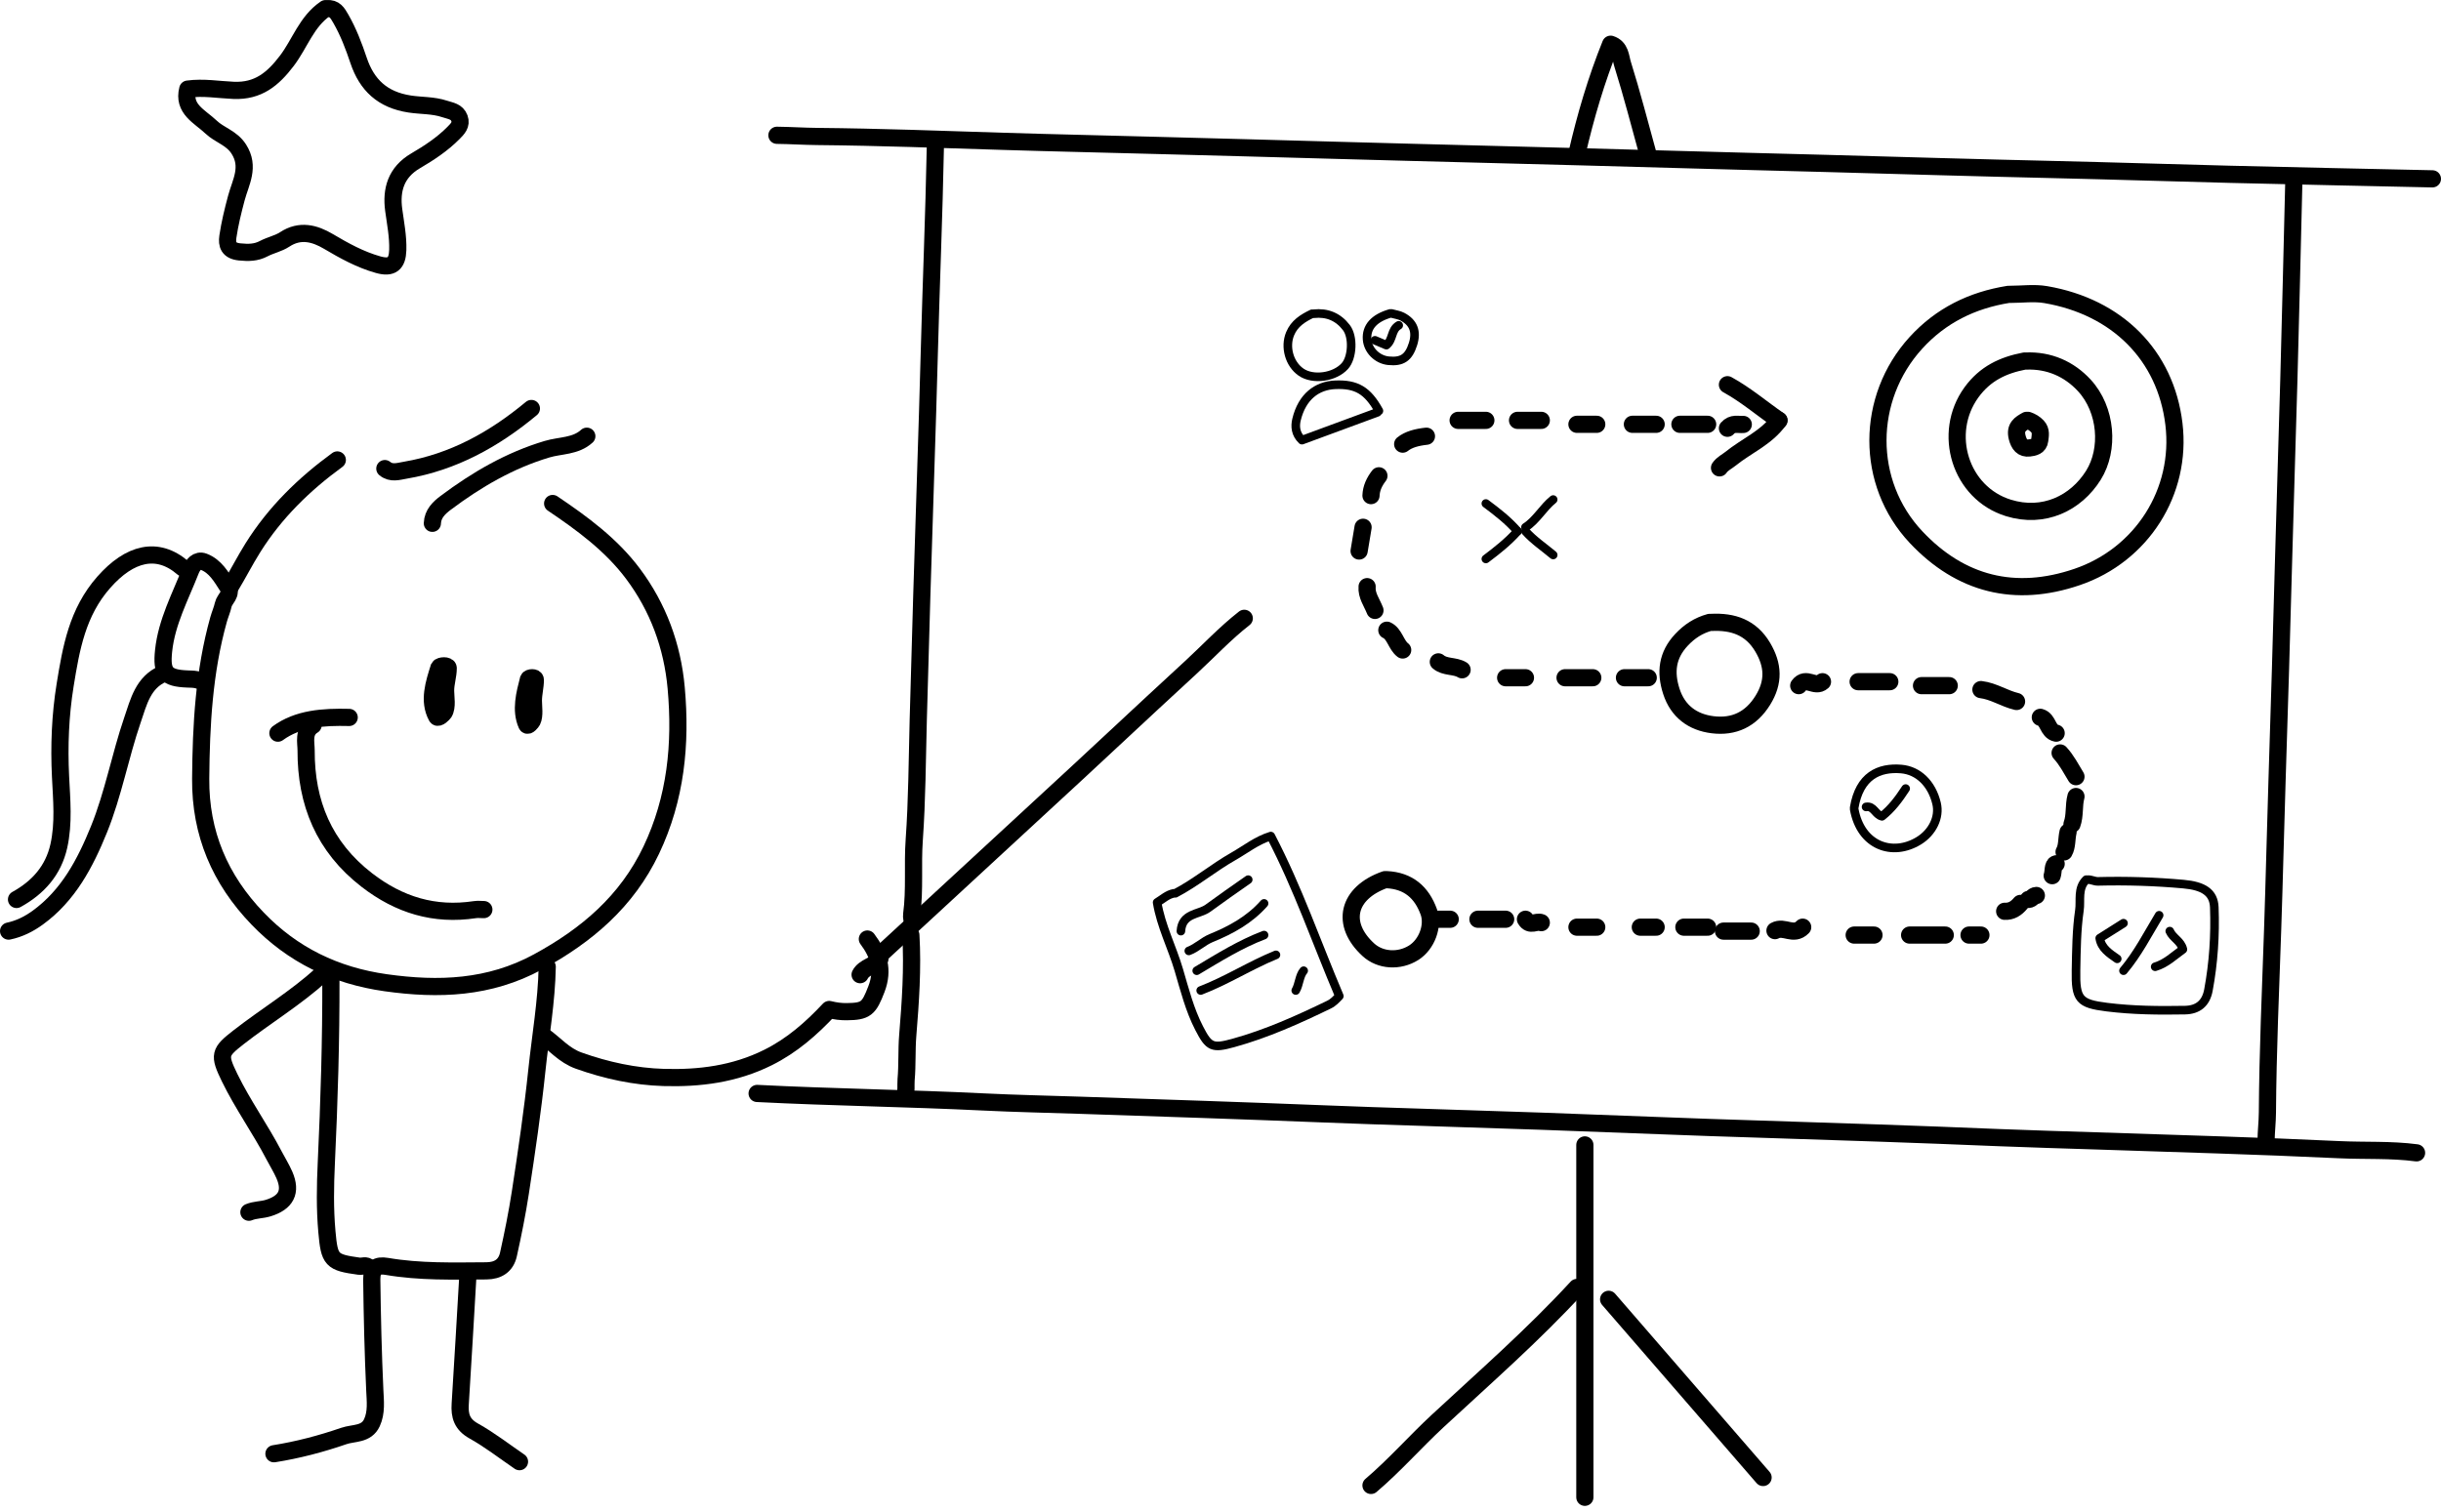 <svg width="284" height="176" viewBox="0 0 284 176" fill="none" xmlns="http://www.w3.org/2000/svg">
<path d="M88.088 127.255C96.865 127.702 105.655 127.814 114.434 128.246C118.182 128.431 121.942 128.504 125.697 128.63C135.115 128.945 144.533 129.254 153.948 129.631C157.7 129.782 161.457 129.907 165.212 130.022C174.63 130.309 184.047 130.64 193.463 131.016C197.157 131.163 200.856 131.285 204.554 131.401C213.914 131.695 223.274 132.008 232.632 132.399C236.383 132.555 240.14 132.651 243.895 132.777C253.313 133.092 262.732 133.352 272.146 133.799C275.148 133.942 278.164 133.771 281.157 134.167" stroke="black" stroke-width="2" stroke-linecap="round" stroke-linejoin="round"/>
<path d="M64.298 58.597C67.754 60.925 71.12 63.401 73.633 66.755C76.573 70.678 78.233 75.183 78.672 80.065C79.258 86.581 78.637 92.914 75.767 98.945C72.929 104.905 68.27 108.863 62.583 111.952C56.933 115.021 51.035 115.239 44.872 114.37C39.022 113.546 34.047 111.139 29.966 106.894C25.6 102.352 23.298 97.001 23.349 90.624C23.399 84.365 23.733 78.162 25.432 72.094C25.596 71.511 25.846 70.959 25.974 70.369C26.124 69.671 27.053 69.161 26.494 68.293C25.752 67.141 25.056 65.894 23.709 65.379C22.933 65.082 22.425 65.752 22.174 66.393C20.977 69.455 19.387 72.386 19.034 75.735C18.766 78.283 19.284 78.923 21.813 79.021C22.496 79.047 23.181 79.017 23.721 79.544" stroke="black" stroke-width="2" stroke-linecap="round" stroke-linejoin="round"/>
<path d="M266.873 21.273C266.683 28.916 266.51 36.559 266.299 44.201C266.108 51.09 265.878 57.979 265.694 64.869C265.462 73.554 265.202 82.239 264.922 90.922C264.738 96.654 264.61 102.388 264.414 108.119C264.171 115.239 263.85 122.357 263.803 129.483C263.796 130.575 263.659 131.681 263.647 132.783" stroke="black" stroke-width="2" stroke-linecap="round" stroke-linejoin="round"/>
<path d="M283 20.813C275.134 20.639 267.267 20.48 259.401 20.284C252.576 20.113 245.753 19.888 238.926 19.731C230.077 19.528 221.227 19.265 212.378 19.018C206.537 18.854 200.693 18.727 194.851 18.549C187.622 18.328 180.391 18.164 173.163 17.963C167.321 17.8 161.477 17.674 155.636 17.497C148.522 17.282 141.407 17.115 134.294 16.916C128.453 16.753 122.609 16.634 116.767 16.45C109.538 16.223 102.311 15.95 95.078 15.883C93.521 15.868 91.955 15.764 90.392 15.745" stroke="black" stroke-width="2" stroke-linecap="round" stroke-linejoin="round"/>
<path d="M108.824 17.126C108.668 25.071 108.335 33.011 108.123 40.955C108 45.558 107.858 50.167 107.707 54.772C107.39 64.44 107.092 74.11 106.835 83.781C106.711 88.442 106.698 93.116 106.367 97.767C106.162 100.647 106.455 103.537 106.073 106.403C106.023 106.771 106.116 107.106 106.236 107.44" stroke="black" stroke-width="2" stroke-linecap="round" stroke-linejoin="round"/>
<path d="M136.575 103.963C135.827 104.102 135.289 104.624 134.627 105.025C135.075 107.764 136.377 110.256 137.158 112.911C137.826 115.182 138.412 117.516 139.514 119.656C140.653 121.867 141.043 122.055 143.501 121.377C147.37 120.31 151.003 118.672 154.602 116.93C155.164 116.659 155.462 116.286 155.824 115.924C153.176 109.696 151.006 103.339 147.852 97.302C146.206 97.811 144.918 98.857 143.506 99.66C141.182 100.981 139.121 102.716 136.748 103.963" stroke="black" stroke-linecap="round" stroke-linejoin="round"/>
<path d="M21.275 66.088C18.313 63.536 15.091 64.341 12.073 67.766C8.986 71.267 8.272 75.46 7.582 79.703C7.009 83.228 6.869 86.808 7.043 90.378C7.174 93.088 7.443 95.793 6.841 98.475C6.208 101.293 4.447 103.283 1.922 104.678" stroke="black" stroke-width="2" stroke-linecap="round" stroke-linejoin="round"/>
<path d="M100.914 109.284C102.235 111.039 102.827 112.881 101.974 115.1C101.096 117.385 100.768 117.717 98.492 117.739C97.847 117.745 97.219 117.669 96.473 117.486C94.401 119.695 92.162 121.676 89.355 123.074C85.466 125.011 81.366 125.516 77.219 125.395C73.877 125.296 70.561 124.586 67.332 123.434C65.61 122.82 64.577 121.505 63.206 120.547" stroke="black" stroke-width="2" stroke-linecap="round" stroke-linejoin="round"/>
<path d="M63.667 112.511C63.593 116.551 62.886 120.528 62.466 124.534C61.967 129.304 61.268 134.047 60.541 138.786C60.169 141.204 59.685 143.608 59.154 145.997C58.868 147.283 57.959 147.894 56.582 147.902C52.713 147.926 48.843 148.04 45.004 147.382C43.828 147.181 43.236 147.579 43.253 148.921C43.307 153.218 43.409 157.511 43.606 161.803C43.664 163.063 43.827 164.371 43.27 165.577C42.622 166.979 41.142 166.727 39.993 167.124C37.345 168.038 34.643 168.746 31.873 169.187" stroke="black" stroke-width="2" stroke-linecap="round" stroke-linejoin="round"/>
<path d="M184.392 133.245C184.392 146.915 184.392 160.585 184.392 174.254" stroke="black" stroke-width="2" stroke-linecap="round" stroke-linejoin="round"/>
<path d="M144.765 71.96C142.543 73.695 140.623 75.759 138.563 77.66C135.577 80.415 132.586 83.176 129.618 85.953C123.916 91.287 118.142 96.546 112.419 101.86C109.082 104.959 105.718 108.034 102.373 111.127" stroke="black" stroke-width="2" stroke-linecap="round" stroke-linejoin="round"/>
<path d="M38.498 113.892C38.518 121.043 38.303 128.189 37.966 135.327C37.84 138.012 37.795 140.686 38.033 143.344C38.332 146.67 38.535 146.914 41.781 147.36C42.165 147.413 42.591 147.155 42.931 147.529" stroke="black" stroke-width="2" stroke-linecap="round" stroke-linejoin="round"/>
<path d="M37.402 113.432C34.398 116.152 30.928 118.244 27.745 120.725C25.535 122.449 25.423 122.767 26.72 125.429C28.245 128.558 30.283 131.388 31.889 134.471C32.284 135.228 32.743 135.956 33.084 136.736C33.953 138.724 33.27 139.959 31.21 140.594C30.459 140.825 29.677 140.781 28.959 141.079" stroke="black" stroke-width="2" stroke-linecap="round" stroke-linejoin="round"/>
<path d="M18.971 78.41C16.642 79.415 16.134 81.681 15.407 83.807C13.972 88.001 13.184 92.402 11.515 96.522C9.9 100.506 7.935 104.224 4.391 106.795C3.359 107.545 2.244 108.099 1 108.361" stroke="black" stroke-width="2" stroke-linecap="round" stroke-linejoin="round"/>
<path d="M36.427 84.403C35.236 85.12 35.618 86.402 35.615 87.344C35.593 93.432 37.688 98.564 42.682 102.421C46.437 105.32 50.54 106.577 55.25 105.864C55.59 105.812 55.946 105.857 56.294 105.857" stroke="black" stroke-width="2" stroke-linecap="round" stroke-linejoin="round"/>
<path d="M215.726 94.166C216.495 98.459 220.204 99.724 223.264 97.835C224.815 96.877 225.699 95.129 225.311 93.501C224.756 91.171 223.166 89.666 221.204 89.499C218.606 89.279 216.34 90.305 215.726 93.999" stroke="black" stroke-linecap="round" stroke-linejoin="round"/>
<path d="M54.436 148.45C54.142 153.434 53.862 158.42 53.544 163.403C53.456 164.768 53.743 165.77 55.118 166.538C56.981 167.577 58.675 168.903 60.441 170.107" stroke="black" stroke-width="2" stroke-linecap="round" stroke-linejoin="round"/>
<path d="M183.471 149.834C178.399 155.351 172.756 160.284 167.267 165.374C164.63 167.82 162.257 170.538 159.51 172.874" stroke="black" stroke-width="2" stroke-linecap="round" stroke-linejoin="round"/>
<path d="M187.157 151.216C193.147 158.128 199.137 165.039 205.127 171.951" stroke="black" stroke-width="2" stroke-linecap="round" stroke-linejoin="round"/>
<path d="M68.274 50.766C66.961 51.966 65.193 51.815 63.643 52.279C59.291 53.581 55.455 55.82 51.858 58.517C51.093 59.09 50.344 59.796 50.304 60.903" stroke="black" stroke-width="2" stroke-linecap="round" stroke-linejoin="round"/>
<path d="M105.974 108.824C106.203 112.72 105.93 116.615 105.613 120.5C105.472 122.222 105.575 123.939 105.421 125.655C105.36 126.344 105.535 127.045 105.137 127.716" stroke="black" stroke-width="2" stroke-linecap="round" stroke-linejoin="round"/>
<path d="M61.824 47.54C57.498 51.138 52.73 53.777 47.164 54.72C46.335 54.861 45.532 55.15 44.775 54.534" stroke="black" stroke-width="2" stroke-linecap="round" stroke-linejoin="round"/>
<path d="M39.245 53.529C35.38 56.347 31.997 59.637 29.412 63.766C28.489 65.24 27.704 66.79 26.804 68.274" stroke="black" stroke-width="2" stroke-linecap="round" stroke-linejoin="round"/>
<path d="M160.431 47.817C159.115 45.438 157.817 44.683 155.362 44.782C153.213 44.868 151.487 46.17 150.845 48.835C150.656 49.62 150.72 50.496 151.48 51.224C154.332 50.172 157.294 49.078 160.257 47.985" stroke="black" stroke-linecap="round" stroke-linejoin="round"/>
<path d="M183.471 17.875C184.471 13.535 185.724 9.275 187.389 5.147C188.553 5.517 188.531 6.662 188.776 7.444C189.873 10.947 190.786 14.509 191.765 18.049" stroke="black" stroke-width="2" stroke-linecap="round" stroke-linejoin="round"/>
<path d="M145.225 102.374C143.655 103.469 142.069 104.575 140.542 105.695C139.5 106.459 137.523 106.253 137.392 108.364" stroke="black" stroke-linecap="round" stroke-linejoin="round"/>
<path d="M147.069 105.137C145.369 107.062 143.208 108.237 140.931 109.166C139.981 109.553 139.259 110.312 138.314 110.666" stroke="black" stroke-linecap="round" stroke-linejoin="round"/>
<path d="M148.451 111.126C145.454 112.345 142.724 114.115 139.696 115.273" stroke="black" stroke-linecap="round" stroke-linejoin="round"/>
<path d="M40.627 83.495C37.599 83.421 34.673 83.613 32.333 85.325" stroke="black" stroke-width="2" stroke-linecap="round" stroke-linejoin="round"/>
<path d="M235.786 48.921C235.075 49.321 234.393 49.71 234.688 50.892C234.902 51.745 235.302 52.23 236.097 52.135C236.624 52.071 237.228 51.961 237.312 51.242C237.373 50.722 237.52 50.118 237.045 49.617C236.71 49.264 236.35 49.068 235.942 48.921" stroke="black" stroke-width="2" stroke-linecap="round" stroke-linejoin="round"/>
<path d="M206.971 48.921C205.468 50.985 203.208 51.875 201.347 53.383C200.914 53.733 200.396 53.958 200.059 54.45" stroke="black" stroke-width="2" stroke-linecap="round" stroke-linejoin="round"/>
<path d="M147.069 108.824C144.3 109.872 141.783 111.455 139.235 112.971" stroke="black" stroke-linecap="round" stroke-linejoin="round"/>
<path d="M251.206 106.518C249.884 108.702 248.732 110.982 247.059 112.969" stroke="black" stroke-linecap="round" stroke-linejoin="round"/>
<path d="M206.971 48.92C204.975 47.537 203.11 45.942 200.98 44.773" stroke="black" stroke-width="2" stroke-linecap="round" stroke-linejoin="round"/>
<path d="M226.323 108.824C224.982 108.824 223.561 108.824 222.176 108.824" stroke="black" stroke-width="2" stroke-linecap="round" stroke-linejoin="round"/>
<path d="M176.559 61.824C175.463 63.055 174.18 64.067 172.873 65.049" stroke="black" stroke-linecap="round" stroke-linejoin="round"/>
<path d="M234.618 81.638C233.185 81.303 231.965 80.435 230.471 80.255" stroke="black" stroke-width="2" stroke-linecap="round" stroke-linejoin="round"/>
<path d="M180.706 58.137C179.531 59.077 178.752 60.555 177.48 61.362" stroke="black" stroke-linecap="round" stroke-linejoin="round"/>
<path d="M221.716 91.773C220.929 92.982 220.076 94.132 218.962 94.999C218.172 94.816 218.008 93.747 217.108 93.908" stroke="black" stroke-linecap="round" stroke-linejoin="round"/>
<path d="M172.873 58.597C174.183 59.574 175.475 60.572 176.559 61.823" stroke="black" stroke-linecap="round" stroke-linejoin="round"/>
<path d="M219.872 79.335C218.644 79.335 217.415 79.335 216.186 79.335" stroke="black" stroke-width="2" stroke-linecap="round" stroke-linejoin="round"/>
<path d="M226.785 79.795C225.709 79.795 224.634 79.795 223.559 79.795" stroke="black" stroke-width="2" stroke-linecap="round" stroke-linejoin="round"/>
<path d="M177.48 61.824C178.435 62.889 179.622 63.677 180.706 64.588" stroke="black" stroke-linecap="round" stroke-linejoin="round"/>
<path d="M198.677 49.381C197.601 49.381 196.526 49.381 195.451 49.381" stroke="black" stroke-width="2" stroke-linecap="round" stroke-linejoin="round"/>
<path d="M239.686 87.626C240.463 88.472 240.951 89.453 241.529 90.391" stroke="black" stroke-width="2" stroke-linecap="round" stroke-linejoin="round"/>
<path d="M158.588 61.363C158.435 62.285 158.281 63.206 158.127 64.128" stroke="black" stroke-width="2" stroke-linecap="round" stroke-linejoin="round"/>
<path d="M252.443 108.363C252.796 109.174 253.752 109.524 253.971 110.487C252.947 111.21 252.019 112.139 250.746 112.51" stroke="black" stroke-linecap="round" stroke-linejoin="round"/>
<path d="M192.687 49.381C191.765 49.381 190.843 49.381 189.922 49.381" stroke="black" stroke-width="2" stroke-linecap="round" stroke-linejoin="round"/>
<path d="M212.039 79.338C211.165 80.122 210.121 78.639 209.274 79.795" stroke="black" stroke-width="2" stroke-linecap="round" stroke-linejoin="round"/>
<path d="M185.314 78.874C184.277 78.874 183.126 78.874 182.088 78.874" stroke="black" stroke-width="2" stroke-linecap="round" stroke-linejoin="round"/>
<path d="M203.745 108.363C202.67 108.363 201.595 108.363 200.52 108.363" stroke="black" stroke-width="2" stroke-linecap="round" stroke-linejoin="round"/>
<path d="M160.431 55.374C159.9 56.063 159.54 56.813 159.51 57.678" stroke="black" stroke-width="2" stroke-linecap="round" stroke-linejoin="round"/>
<path d="M241.53 92.698C241.245 93.744 241.444 94.896 241.069 95.923" stroke="black" stroke-width="2" stroke-linecap="round" stroke-linejoin="round"/>
<path d="M169.647 48.921C170.704 48.921 171.798 48.921 172.872 48.921" stroke="black" stroke-width="2" stroke-linecap="round" stroke-linejoin="round"/>
<path d="M175.177 106.982C174.191 106.982 173.016 106.982 171.951 106.982" stroke="black" stroke-width="2" stroke-linecap="round" stroke-linejoin="round"/>
<path d="M206.51 108.306C207.577 107.718 208.677 108.998 209.735 107.903" stroke="black" stroke-width="2" stroke-linecap="round" stroke-linejoin="round"/>
<path d="M167.343 77.029C168.115 77.692 169.273 77.438 170.108 77.95" stroke="black" stroke-width="2" stroke-linecap="round" stroke-linejoin="round"/>
<path d="M247.059 107.442C246.147 108.018 245.235 108.594 244.294 109.188C244.479 110.359 245.425 110.959 246.329 111.589" stroke="black" stroke-linecap="round" stroke-linejoin="round"/>
<path d="M218.03 108.824C217.262 108.824 216.479 108.824 215.726 108.824" stroke="black" stroke-width="2" stroke-linecap="round" stroke-linejoin="round"/>
<path d="M177.48 78.874C176.712 78.874 175.944 78.874 175.176 78.874" stroke="black" stroke-width="2" stroke-linecap="round" stroke-linejoin="round"/>
<path d="M165.961 50.766C164.856 50.886 163.88 51.138 163.196 51.688" stroke="black" stroke-width="2" stroke-linecap="round" stroke-linejoin="round"/>
<path d="M177.48 106.982C178.022 107.884 178.719 107.14 179.324 107.377" stroke="black" stroke-width="2" stroke-linecap="round" stroke-linejoin="round"/>
<path d="M191.765 78.874C190.843 78.874 189.922 78.874 189 78.874" stroke="black" stroke-width="2" stroke-linecap="round" stroke-linejoin="round"/>
<path d="M198.676 107.903C197.755 107.903 196.833 107.903 195.912 107.903" stroke="black" stroke-width="2" stroke-linecap="round" stroke-linejoin="round"/>
<path d="M161.353 73.342C162.255 73.75 162.431 75.067 163.196 75.646" stroke="black" stroke-width="2" stroke-linecap="round" stroke-linejoin="round"/>
<path d="M162.735 37.863C161.824 38.404 162.103 39.51 161.298 40.167C160.873 39.987 160.422 39.796 159.971 39.605" stroke="black" stroke-linecap="round" stroke-linejoin="round"/>
<path d="M159.058 68.273C158.966 69.293 159.616 70.129 159.97 71.038" stroke="black" stroke-width="2" stroke-linecap="round" stroke-linejoin="round"/>
<path d="M185.775 49.381C185.007 49.381 184.239 49.381 183.471 49.381" stroke="black" stroke-width="2" stroke-linecap="round" stroke-linejoin="round"/>
<path d="M102.373 111.59C101.816 112.406 100.526 112.523 100.069 113.433" stroke="black" stroke-width="2" stroke-linecap="round" stroke-linejoin="round"/>
<path d="M240.608 96.842C240.424 97.593 240.524 98.502 240.147 99.146" stroke="black" stroke-width="2" stroke-linecap="round" stroke-linejoin="round"/>
<path d="M237.382 83.482C238.347 83.746 238.207 85.115 239.225 85.325" stroke="black" stroke-width="2" stroke-linecap="round" stroke-linejoin="round"/>
<path d="M151.676 112.971C151.173 113.54 151.157 114.603 150.755 115.275" stroke="black" stroke-linecap="round" stroke-linejoin="round"/>
<path d="M185.775 107.903C185.007 107.903 184.239 107.903 183.471 107.903" stroke="black" stroke-width="2" stroke-linecap="round" stroke-linejoin="round"/>
<path d="M192.686 107.903C192.072 107.903 191.458 107.903 190.843 107.903" stroke="black" stroke-width="2" stroke-linecap="round" stroke-linejoin="round"/>
<path d="M176.559 48.921C177.481 48.921 178.402 48.921 179.324 48.921" stroke="black" stroke-width="2" stroke-linecap="round" stroke-linejoin="round"/>
<path d="M235.078 105.137C234.598 105.71 234.025 106.098 233.235 106.055" stroke="black" stroke-width="2" stroke-linecap="round" stroke-linejoin="round"/>
<path d="M202.824 49.395C202.204 49.444 201.568 49.175 200.98 49.842" stroke="black" stroke-width="2" stroke-linecap="round" stroke-linejoin="round"/>
<path d="M168.726 106.982C168.265 106.982 167.804 106.982 167.343 106.982" stroke="black" stroke-width="2" stroke-linecap="round" stroke-linejoin="round"/>
<path d="M230.471 108.824C230.001 108.824 229.6 108.824 229.088 108.824" stroke="black" stroke-width="2" stroke-linecap="round" stroke-linejoin="round"/>
<path d="M236.922 104.216C236.483 104.241 236.439 104.652 236 104.677" stroke="black" stroke-width="2" stroke-linecap="round" stroke-linejoin="round"/>
<path d="M239.225 100.529C238.797 100.623 238.927 101.462 238.765 101.911" stroke="black" stroke-width="2" stroke-linecap="round" stroke-linejoin="round"/>
<path d="M235.542 42.018C233.068 42.493 230.962 43.463 229.368 45.665C225.926 50.42 228.058 57.378 233.674 59.113C237.768 60.378 241.513 58.582 243.565 55.302C245.437 52.31 245.114 47.682 242.5 44.85C240.731 42.933 238.393 41.911 235.712 42.018" stroke="black" stroke-width="2" stroke-linecap="round" stroke-linejoin="round"/>
<path d="M233.683 34.256C229.437 34.933 225.797 36.726 222.9 39.91C217.057 46.331 216.976 56.188 222.925 62.511C228.096 68.008 234.439 69.619 241.677 67.145C249.176 64.583 253.879 57.251 252.927 49.344C251.963 41.34 246.318 35.714 238.024 34.289C236.674 34.056 235.248 34.256 233.857 34.256" stroke="black" stroke-width="2" stroke-linecap="round" stroke-linejoin="round"/>
<path d="M161.728 36.482C159.863 37.029 158.95 38.06 159.057 39.499C159.152 40.77 160.236 41.851 161.55 41.984C163.134 42.144 163.902 41.618 164.399 40.032C164.85 38.592 164.455 37.533 163.147 36.849C162.772 36.653 162.322 36.6 161.906 36.482" stroke="black" stroke-linecap="round" stroke-linejoin="round"/>
<path d="M152.656 36.513C151.569 37.034 150.598 37.644 150.102 38.835C149.462 40.367 149.993 42.362 151.385 43.316C152.774 44.268 155.285 43.914 156.469 42.6C157.361 41.609 157.469 39.202 156.647 38.126C155.694 36.878 154.416 36.342 152.838 36.513" stroke="black" stroke-linecap="round" stroke-linejoin="round"/>
<path d="M242.723 102.376C241.687 103.372 242.105 104.777 241.93 105.96C241.594 108.247 241.582 110.593 241.535 112.917C241.468 116.322 241.923 116.808 245.124 117.208C248.147 117.585 251.18 117.614 254.216 117.558C255.69 117.53 256.649 116.8 256.94 115.235C257.531 112.056 257.746 108.826 257.624 105.593C257.558 103.839 256.333 103.099 254.046 102.893C250.732 102.594 247.417 102.489 244.096 102.573C243.665 102.584 243.307 102.348 242.895 102.376" stroke="black" stroke-linecap="round" stroke-linejoin="round"/>
<path d="M161.141 102.374C156.768 103.925 155.916 107.531 159.21 110.538C160.592 111.8 162.786 111.942 164.476 110.879C166.007 109.916 166.817 107.73 166.23 106.116C165.411 103.862 163.87 102.492 161.316 102.374" stroke="black" stroke-width="2" stroke-linecap="round" stroke-linejoin="round"/>
<path d="M198.908 72.436C197.616 72.791 196.567 73.471 195.634 74.465C193.956 76.253 193.74 78.241 194.454 80.457C195.208 82.795 196.939 84.057 199.255 84.344C201.729 84.65 203.713 83.732 205.098 81.497C206.414 79.374 206.321 77.417 205.087 75.328C203.709 72.996 201.611 72.307 199.079 72.436" stroke="black" stroke-width="2" stroke-linecap="round" stroke-linejoin="round"/>
<path d="M37.869 1.006C35.66 2.511 34.898 5.072 33.372 7.078C31.755 9.205 30.043 10.634 27.186 10.517C25.437 10.445 23.694 10.122 21.846 10.371C21.241 12.695 23.249 13.544 24.56 14.792C25.546 15.73 26.938 16.039 27.774 17.337C29.118 19.423 27.991 21.206 27.499 23.051C27.102 24.54 26.734 26.03 26.512 27.545C26.375 28.472 26.597 29.187 27.883 29.317C28.905 29.42 29.785 29.414 30.697 28.933C31.478 28.522 32.4 28.342 33.126 27.864C34.911 26.687 36.629 27.162 38.199 28.091C40.054 29.188 41.919 30.221 44.001 30.804C45.579 31.245 46.232 30.702 46.279 29.092C46.325 27.514 46.016 25.986 45.806 24.432C45.496 22.135 46.038 20.072 48.353 18.717C49.916 17.802 51.461 16.788 52.753 15.48C53.227 15 53.729 14.518 53.449 13.758C53.156 12.965 52.441 12.913 51.719 12.674C50.386 12.233 49.003 12.31 47.664 12.105C44.498 11.621 42.679 9.889 41.721 7.037C41.16 5.37 40.546 3.737 39.659 2.191C39.251 1.478 38.942 0.937 38.044 1.006" stroke="black" stroke-width="2" stroke-linecap="round" stroke-linejoin="round"/>
<path d="M61.484 79.051C61.055 80.719 60.53 82.65 61.281 84.33C61.406 84.611 61.873 84.005 61.922 83.907C62.232 83.297 62.056 82.217 62.056 81.542C62.056 80.718 62.284 79.933 62.284 79.118C62.284 78.776 61.578 78.832 61.484 79.051Z" fill="black" stroke="black" stroke-width="2" stroke-linecap="round"/>
<path d="M51.08 77.681C50.508 79.488 49.808 81.58 50.809 83.4C50.976 83.704 51.598 83.047 51.664 82.942C52.077 82.281 51.842 81.111 51.842 80.38C51.842 79.487 52.147 78.636 52.147 77.754C52.147 77.383 51.205 77.444 51.08 77.681Z" fill="black" stroke="black" stroke-width="2" stroke-linecap="round"/>
</svg>
